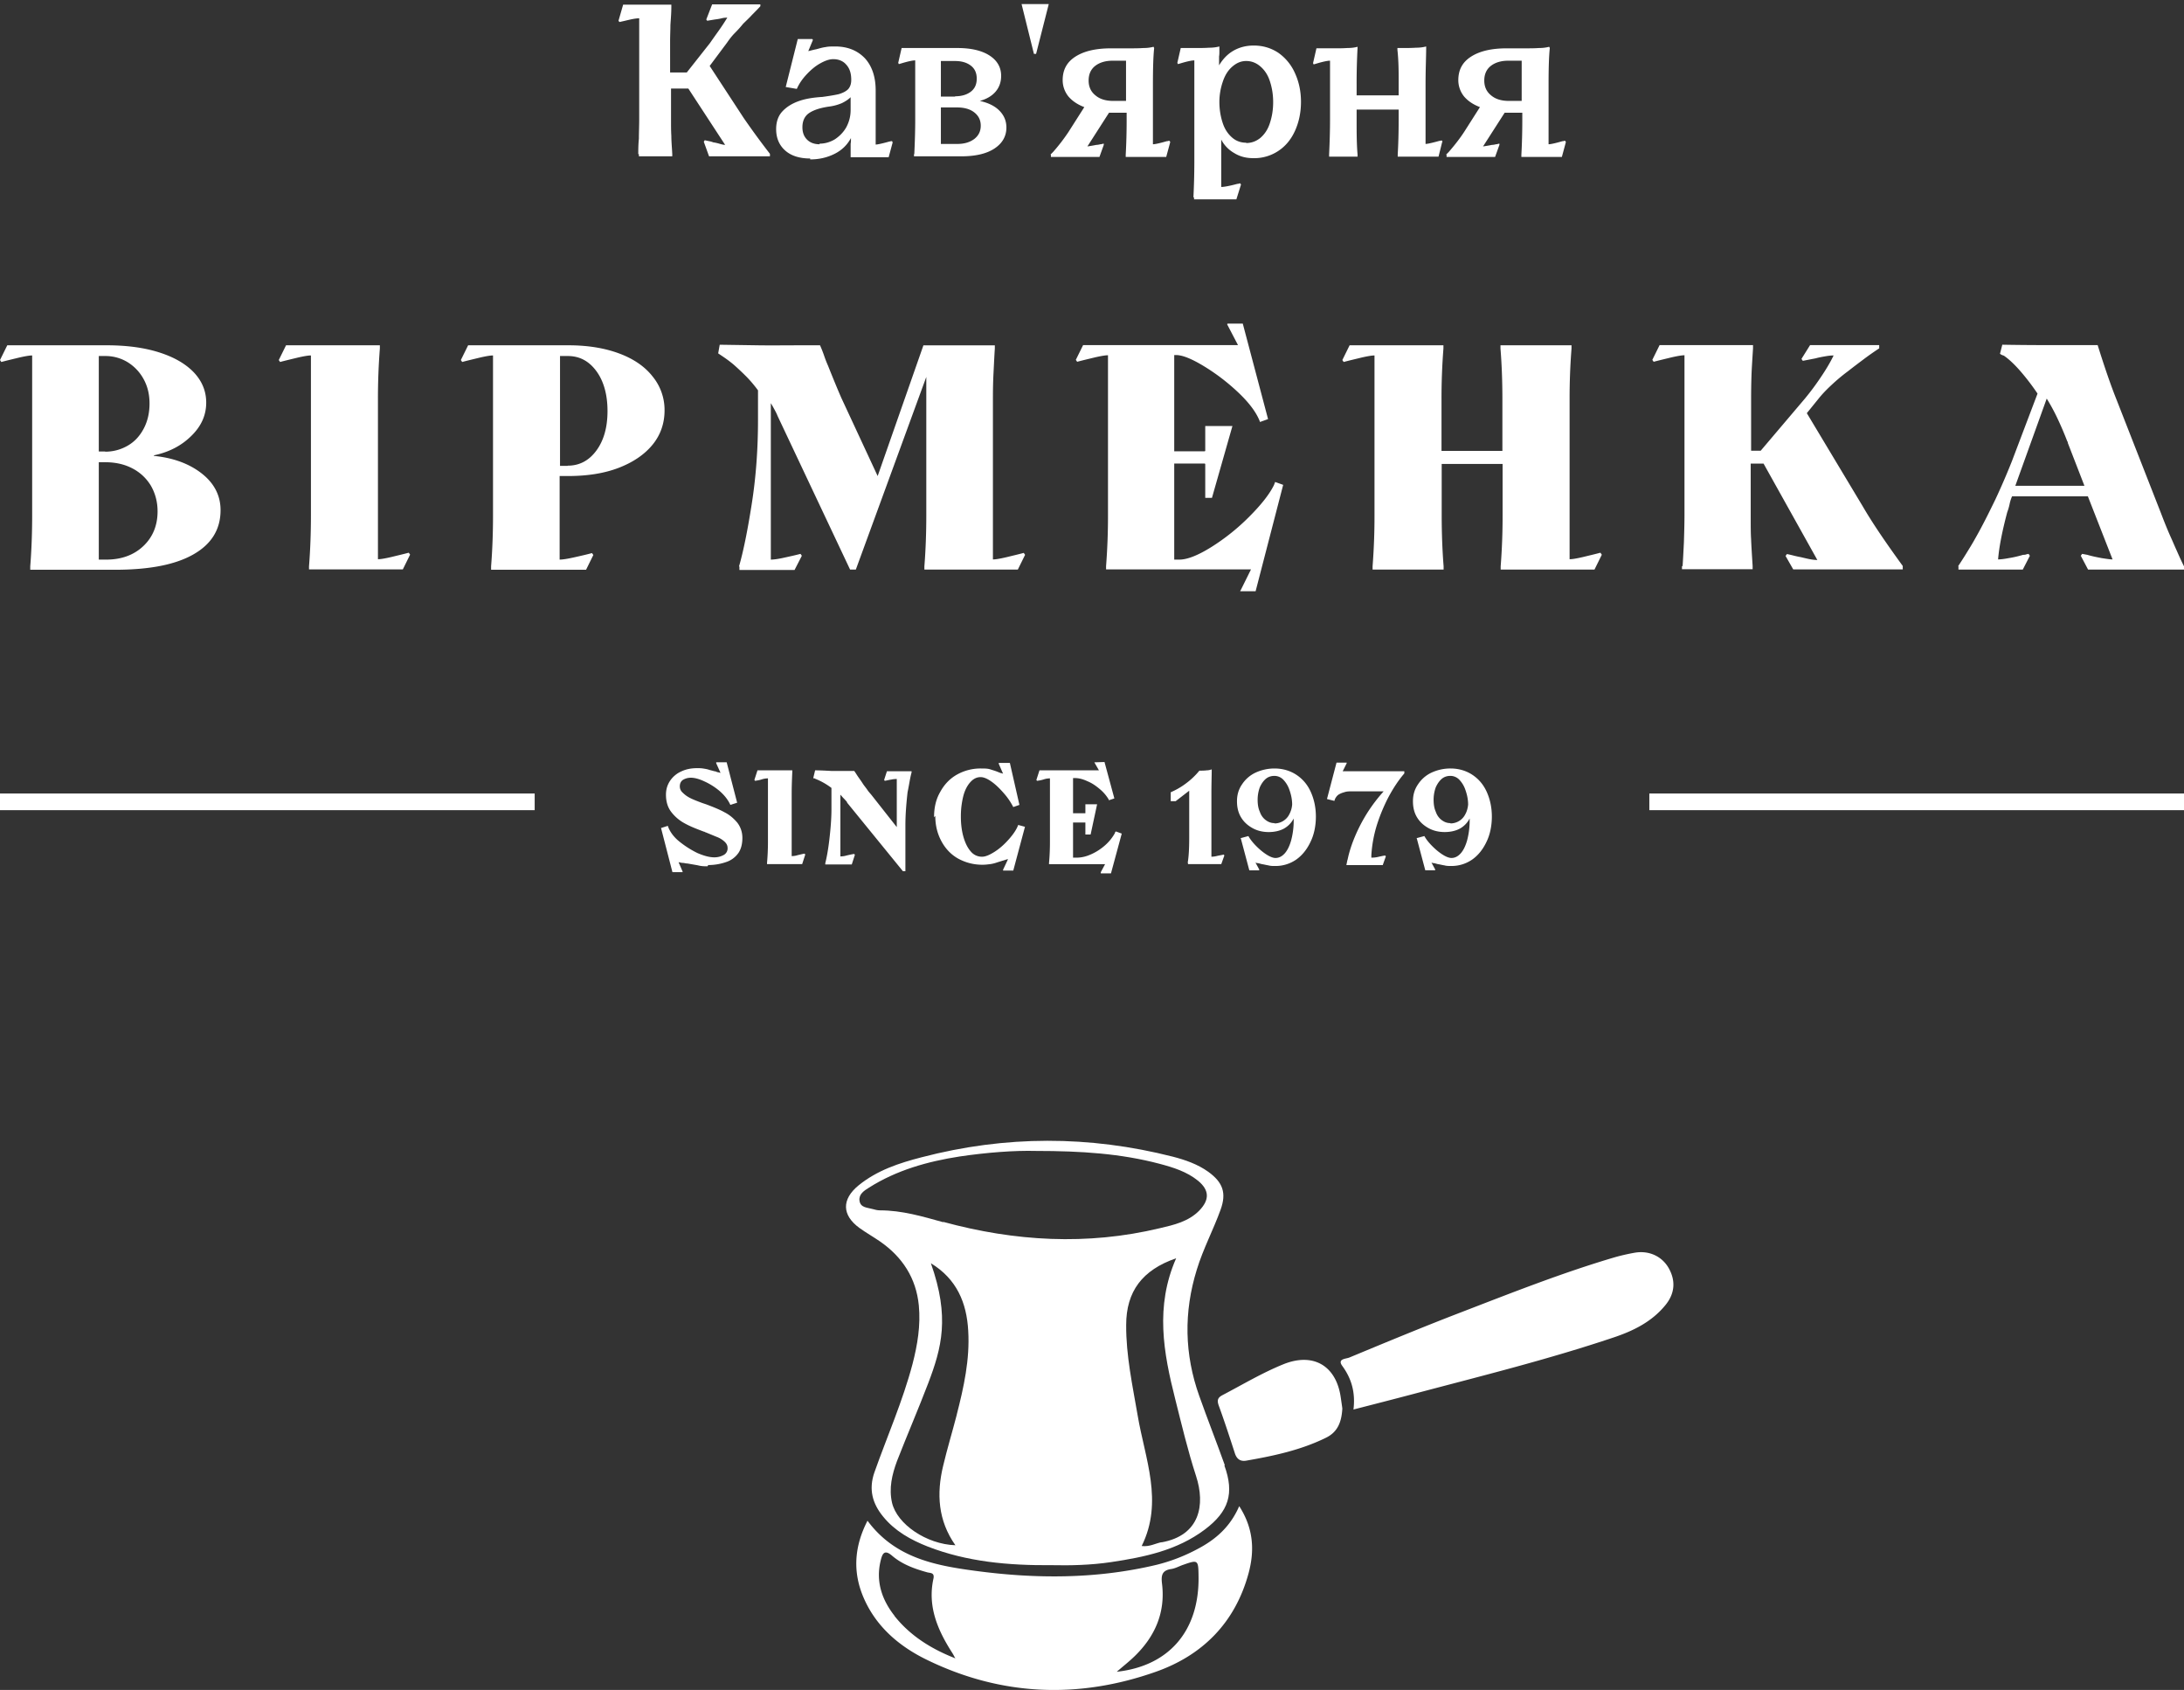 <svg width="212" height="164" fill="none" xmlns="http://www.w3.org/2000/svg"><rect width="100%" height="100%" fill="#333333" stroke="none"/><g clip-path="url(#clip0_505_2126)" fill="#fff"><path d="M2.936 54.958c.13-1.637.186-3.293.186-4.967V34.495c-.26 0-.706.074-1.338.223-.613.149-1.17.279-1.654.41L0 34.94l.706-1.432h9.627c1.952 0 3.643.223 5.111.688 1.468.465 2.583 1.116 3.383 1.953.799.856 1.19 1.823 1.19 2.921 0 1.228-.484 2.307-1.47 3.256-.966.948-2.174 1.562-3.605 1.86v.056c1.878.186 3.439.762 4.647 1.711 1.208.949 1.821 2.14 1.821 3.553 0 1.86-.873 3.293-2.64 4.297-1.765 1.005-4.292 1.489-7.619 1.489H2.936v-.335zm7.267-11.125c.8 0 1.543-.204 2.212-.595.669-.39 1.17-.949 1.542-1.656.372-.706.558-1.525.558-2.418 0-.893-.186-1.656-.558-2.344a4.404 4.404 0 00-1.542-1.656 4.126 4.126 0 00-2.212-.614H9.59v9.265h.613v.018zm.093 10.474c1.468 0 2.676-.428 3.606-1.303.929-.874 1.394-2.009 1.394-3.385 0-.912-.223-1.73-.632-2.456a4.473 4.473 0 00-1.784-1.693c-.763-.409-1.655-.614-2.677-.614H9.59v9.45h.706zm19.7.65c.13-1.656.186-3.312.186-4.967V34.494c-.26 0-.706.074-1.338.223-.614.149-1.171.279-1.654.41l-.13-.187.706-1.432h9.107v.316a62.692 62.692 0 00-.186 4.967v15.478c.26 0 .706-.075 1.338-.224.613-.149 1.17-.279 1.654-.409l.13.186-.706 1.432h-9.107v-.316.019zm17.674 0c.13-1.637.187-3.293.187-4.967V34.494c-.26 0-.707.074-1.338.223-.614.149-1.171.279-1.654.41l-.13-.187.706-1.432h9.72c1.858 0 3.494.26 4.906.781 1.413.521 2.51 1.265 3.271 2.233a5.115 5.115 0 011.17 3.31c0 1.247-.39 2.382-1.17 3.33-.78.95-1.877 1.694-3.27 2.233-1.395.54-3.049.8-4.907.8h-.837v8.11c.298 0 .762-.074 1.431-.223.67-.148 1.227-.279 1.71-.409l.13.186-.706 1.433h-9.218v-.335zm7.435-9.767c1.134 0 2.063-.483 2.788-1.47.724-.985 1.078-2.269 1.078-3.831 0-1.563-.354-2.884-1.078-3.87-.725-.986-1.636-1.47-2.788-1.47h-.744v10.66h.744v-.019zm16.634 9.768c.408-1.414.817-3.404 1.226-6.009.41-2.586.614-5.32.614-8.204v-2.864a12.291 12.291 0 00-1.097-1.303A26.57 26.57 0 0071.2 35.37a12.33 12.33 0 00-.725-.558c-.26-.186-.52-.353-.762-.52l.149-.838 3.754.056c1.245.019 2.49 0 3.754 0h2.23c.149.335.279.67.39.986.112.335.242.67.39 1.004.521 1.303.949 2.344 1.302 3.144l3.512 7.553 4.442-12.687h6.932v.316c-.037.502-.074 1.302-.13 2.4-.056 1.097-.056 1.953-.056 2.586v15.477c.26 0 .707-.074 1.339-.223.613-.149 1.17-.28 1.654-.41l.13.187-.706 1.432h-9.07v-.316c.13-1.637.186-3.293.186-4.967V36.578l-6.84 18.696h-.557l-7.044-14.92c-.074-.204-.186-.408-.297-.613-.112-.205-.223-.41-.353-.614v15.18c.26 0 .706-.056 1.282-.186.595-.13 1.115-.242 1.599-.372l.13.186-.707 1.376h-5.352v-.316l-.037-.037zm48.692 2.325l1.004-2.028h-14.069v-.316a62.74 62.74 0 00.186-4.967V34.476c-.26 0-.706.074-1.338.223-.613.149-1.171.279-1.654.41l-.13-.187.706-1.432h15.035l-1.059-2.028.056-.056h1.468l2.453 9.264-.78.28-.056-.15c-.372-.892-1.097-1.822-2.156-2.808a19.779 19.779 0 00-3.327-2.512c-1.152-.688-2.007-1.023-2.602-1.023h-.186v9.339h2.955s.056-.019.056-.056v-2.4h2.639l-1.988 6.976h-.651v-3.274s-.018-.056-.056-.056h-2.955v9.32h.502c.762 0 1.803-.41 3.085-1.209a20.715 20.715 0 003.68-2.94c1.152-1.153 1.97-2.176 2.416-3.087l.056-.15.056-.148.78.28-2.676 10.324h-1.487v-.056l.037-.037zm35.052-3.441l-.707 1.432h-9.106v-.316a62.74 62.74 0 00.186-4.967v-4.967h-5.911v4.967c0 1.674.056 3.33.186 4.967v.316h-6.895v-.316a62.74 62.74 0 00.186-4.967V34.495c-.26 0-.706.074-1.338.223-.613.149-1.171.279-1.654.41l-.13-.187.706-1.432h9.107v.316a62.08 62.08 0 00-.186 4.967v4.967h5.91v-4.967c0-1.693-.056-3.367-.186-4.967v-.316h6.895v.316a62.08 62.08 0 00-.186 4.967v15.477c.26 0 .707-.074 1.338-.223.614-.149 1.171-.279 1.655-.41l.13.187v.019zm7.843 1.116c.037-.465.074-1.228.13-2.307.037-1.153.056-2.046.056-2.679V34.476c-.26 0-.706.075-1.338.223-.613.15-1.171.28-1.654.41l-.13-.186.706-1.433h9.069v.316c-.074 1.172-.13 2.047-.148 2.605a67.52 67.52 0 00-.037 2.362v4.967h.929l4.293-5.06a25.334 25.334 0 001.524-2.046c.52-.763.948-1.488 1.264-2.14-.186 0-.446.02-.762.075-.316.056-.651.112-.985.205l-1.245.242-.131-.186.837-1.34h6.709v.316a28.06 28.06 0 00-1.487 1.042c-.52.39-1.041.782-1.561 1.19a17.97 17.97 0 00-1.58 1.322c-.502.465-.929.911-1.282 1.358l-1.115 1.376 5.427 9.041c.929 1.6 2.23 3.516 3.884 5.786v.334h-10.631l-.743-1.302.13-.186c.204.037.427.093.65.149.223.056.465.112.688.149.316.074.613.149.911.205.297.055.539.074.706.074l-5.222-9.357h-1.246v4.967c0 1.041 0 1.823.038 2.362.018.558.074 1.433.148 2.605v.316h-6.858v-.316l.056.037zm26.743-.001c.205-.316.465-.707.762-1.19.298-.484.614-.987.911-1.526.65-1.135 1.282-2.4 1.933-3.74a67.198 67.198 0 001.617-3.738l2.49-6.567a22.55 22.55 0 00-1.71-2.232c-.576-.652-1.096-1.135-1.561-1.451-.056-.02-.13-.038-.204-.075a.658.658 0 01-.168-.111l.223-.875a233.3 233.3 0 003.699.037h5.557c.669 2.14 1.282 3.925 1.858 5.358l4.312 11.013c.353.93.669 1.693.929 2.27.186.408.372.855.576 1.301.205.466.428.968.707 1.526v.316h-9.311l-.707-1.34.13-.185.502.093c.428.13.892.223 1.376.316.483.074.836.13 1.077.13l-2.397-6.12h-7.36a3.626 3.626 0 00-.241.763c-.056.26-.13.52-.223.762-.502 1.88-.799 3.423-.892 4.595.223 0 .576-.037 1.059-.13.483-.074.929-.186 1.375-.316.112 0 .205 0 .279-.038.074-.018.167-.037.242-.055l.13.186-.688 1.34h-6.245v-.317h-.037zm12.266-7.813l-1.579-4.074s-.037-.075-.037-.13c0-.038-.019-.075-.056-.13a32.67 32.67 0 00-.967-2.252 19.315 19.315 0 00-1.022-1.879l-3.048 8.465h6.709zM68.683 84.067c-.3 0-.598 0-.927-.09-.33-.06-.688-.12-1.017-.18-.18 0-.33-.06-.479-.06-.15 0-.27-.06-.389-.06l.389.9v.06h-.987l-1.107-4.283.658-.21.09.24c.21.45.538.898 1.077 1.318a9.15 9.15 0 001.705 1.078c.628.27 1.166.419 1.645.419.36 0 .658-.09.928-.24a.718.718 0 00.358-.658c0-.24-.09-.42-.269-.6a2.288 2.288 0 00-.688-.448c-.299-.12-.658-.27-1.166-.48-.03 0-.09-.03-.12-.06-.03 0-.06 0-.12-.03-.718-.269-1.316-.508-1.795-.778a4.06 4.06 0 01-1.286-1.078c-.359-.449-.538-1.018-.538-1.706 0-.54.15-.989.418-1.378a2.55 2.55 0 011.107-.898c.449-.21.957-.3 1.496-.3.18 0 .359 0 .568.03.18.03.39.06.569.12.18.06.359.09.538.15.12 0 .21.06.3.09.089 0 .209.06.298.06l-.418-.929v-.09h1.017l1.017 3.923-.658.21-.06-.12c-.21-.42-.539-.839-.987-1.228a6.36 6.36 0 00-1.466-.928c-.509-.24-.957-.36-1.316-.36-.33 0-.569.09-.778.21-.21.15-.3.36-.3.63 0 .239.09.448.3.628.18.18.419.36.718.509.299.15.688.3 1.166.479l.18.06.18.06c.717.27 1.316.509 1.794.778.479.24.868.57 1.227.988.329.42.508.929.508 1.498 0 .568-.12 1.077-.389 1.467a2.325 2.325 0 01-1.166.868c-.509.18-1.107.3-1.765.3l-.06.12zm5.772-.328c.06-.66.09-1.348.09-2.066v-6.139s-.3 0-.569.09c-.269.09-.478.12-.688.15l-.06-.09.3-.928h3.38v.12c-.03.688-.06 1.407-.06 2.066v6.138s.3 0 .569-.09c.269-.06.478-.12.688-.15l.06.09-.3.928h-3.41v-.12zm7.749-5.929s-.21-.24-.33-.36c-.119-.12-.209-.239-.298-.329v5.989s.329 0 .598-.09c.27-.06.509-.12.748-.15l.06.09-.3.928H80.11v-.12c.12-.478.27-1.227.389-2.245.12-1.018.21-2.036.21-3.024v-2.036a6.597 6.597 0 00-1.526-.869c-.03 0-.09-.06-.12-.06-.06 0-.09 0-.12-.03l.18-.748c.508 0 1.047.03 1.585.06h2.214c.15.21.27.419.419.629.15.21.299.419.448.658.15.21.3.39.42.57.119.179.269.329.388.478l2.453 3.114v-4.67s-.3 0-.538.06c-.24.03-.42.089-.629.119l-.06-.09.27-.838h2.393v.12c-.06.21-.12.479-.18.808-.06.33-.12.689-.209 1.108-.12 1.078-.21 2.156-.21 3.174v4.491h-.239L82.234 77.9l-.03-.09zm8.465 1.497c0-.928.18-1.737.598-2.455.39-.719.928-1.288 1.616-1.677a4.664 4.664 0 012.333-.599c.359 0 .658 0 .927.09.27.09.509.15.778.27.09.03.15.06.24.09.06 0 .149.03.209.06l-.42-.96v-.089h1.078l.927 4.072-.598.21A6.45 6.45 0 0097.46 77c-.39-.449-.778-.838-1.197-1.137-.419-.3-.778-.45-1.077-.45-.359 0-.688.15-.987.48-.3.329-.539.778-.688 1.347a8.015 8.015 0 00-.24 2.006c0 .749.09 1.437.27 2.036.18.599.419 1.048.718 1.378a1.39 1.39 0 001.077.479c.329 0 .747-.18 1.256-.51.508-.329.957-.748 1.376-1.227.419-.48.718-.928.867-1.347l.659.18-1.137 4.251h-.987v-.09l.478-1.018c-.06 0-.15.03-.239.06-.09.03-.18.06-.3.09-.179.06-.388.12-.567.18-.18.06-.39.12-.629.15s-.478.06-.748.06c-.867 0-1.645-.21-2.363-.6-.688-.389-1.226-.958-1.615-1.677-.389-.718-.598-1.527-.598-2.455l-.12.12zm16.185 5.331l.418-.779h-5.444v-.12c.06-.628.09-1.317.09-2.066v-6.138s-.299 0-.569.09c-.269.09-.478.12-.688.15l-.059-.09.299-.928h5.773l-.449-.779h.03l.958-.03.957 3.534-.539.18v-.06a3.828 3.828 0 00-.867-1.019c-.389-.33-.778-.599-1.227-.778-.448-.21-.837-.3-1.226-.3h-.15v3.414h1.197v-.869h1.137l-.629 2.935h-.508v-1.168h-1.197v3.413h.329c.509 0 .988-.12 1.496-.359a5.28 5.28 0 001.346-.898 4.44 4.44 0 00.898-1.138v-.06l.089-.09.569.21-1.047 3.862h-.987v-.12zm8.434-.899c.12-.69.149-1.557.149-2.576v-4.43l-1.316 1.017h-.478v-.868a7.11 7.11 0 001.495-.869 7.195 7.195 0 001.287-1.227h.209s.299 0 .509-.03c.209 0 .358-.06.478-.09v.06c0 .509-.03 1.258-.03 2.246v6.168s.24 0 .479-.06.478-.09.718-.15l.06.09-.3.838h-3.23v-.12h-.03zm5.115-2.395l.778-.21c.18.33.449.66.778.989.329.329.658.599.987.808.329.21.628.33.867.33.33 0 .629-.15.898-.45.269-.3.479-.748.628-1.287a7.44 7.44 0 00.239-1.916v-.18a2.35 2.35 0 01-.957.988c-.389.21-.897.33-1.466.33-.568 0-1.106-.12-1.585-.39-.479-.27-.838-.599-1.107-1.048-.269-.45-.389-.958-.389-1.557s.15-1.138.479-1.617a3.18 3.18 0 011.286-1.138 4.356 4.356 0 011.885-.419c.778 0 1.495.21 2.094.599.598.39 1.077.928 1.406 1.647.329.719.508 1.527.508 2.425 0 .898-.179 1.767-.538 2.485-.359.749-.838 1.318-1.406 1.707a3.518 3.518 0 01-2.004.599c-.24 0-.449 0-.659-.06-.209-.03-.418-.09-.628-.12-.119-.03-.239-.06-.329-.09a.887.887 0 01-.299-.06l.359.66v.09h-.957l-.838-3.145-.03.03zm3.321-1.437a1.605 1.605 0 001.436-.898 2.4 2.4 0 00.269-.929c0-.538-.12-1.018-.269-1.437a2.636 2.636 0 00-.599-.988 1.196 1.196 0 00-.867-.36c-.299 0-.598.09-.838.3-.239.21-.419.48-.568.809-.12.329-.21.748-.21 1.197 0 .45.06.839.21 1.168.12.36.329.629.568.808.24.18.509.3.838.3l.03.03zm7.089 3.503c.149-.719.389-1.467.718-2.246a15.92 15.92 0 011.226-2.335 15.806 15.806 0 011.556-2.036h-2.992c-.329 0-.598 0-.837.09-.24.06-.419.149-.569.239-.149.12-.239.24-.329.419l-.059.18-.718-.18.927-3.533h.987v.06l-.389.778h5.983v.21c-.568.659-1.077 1.437-1.526 2.275a16.913 16.913 0 00-1.136 2.725 12.384 12.384 0 00-.539 2.935v.24s.329 0 .599-.06c.269-.06.508-.12.747-.15l.06.09-.299.838h-3.53l.09-.45.03-.09zm6.671-2.067l.778-.21c.18.33.449.66.778.989.329.33.658.599.987.808.329.21.628.33.868.33.329 0 .628-.15.897-.45.269-.3.479-.748.628-1.287a7.44 7.44 0 00.239-1.916v-.18a2.35 2.35 0 01-.957.988c-.389.21-.897.33-1.466.33-.568 0-1.106-.12-1.585-.39-.479-.27-.838-.599-1.107-1.048-.269-.45-.389-.958-.389-1.557s.15-1.138.479-1.617a3.18 3.18 0 011.286-1.138 4.354 4.354 0 011.885-.419c.778 0 1.496.21 2.094.599.598.39 1.077.928 1.406 1.647.329.718.508 1.527.508 2.425 0 .898-.179 1.767-.538 2.485-.359.749-.838 1.318-1.406 1.707a3.516 3.516 0 01-2.004.599c-.24 0-.449 0-.658-.06-.21-.03-.419-.09-.629-.12-.119-.03-.239-.06-.329-.09a.887.887 0 01-.299-.06l.359.66v.09h-.957l-.838-3.145-.03.03zm3.321-1.437a1.605 1.605 0 001.436-.898c.149-.27.239-.6.269-.929 0-.538-.12-1.018-.269-1.437a2.636 2.636 0 00-.599-.988 1.196 1.196 0 00-.867-.36c-.299 0-.598.09-.838.3-.239.21-.418.48-.568.809-.12.329-.209.748-.209 1.197 0 .45.059.839.209 1.168.12.36.329.629.568.809.24.18.509.299.838.299l.03.03zm-88.904-2.904H0v1.617h51.901v-1.617zm160.1 0H160.1v1.617h51.901v-1.617zM61.957 14.96c0-.39 0-.901.06-1.502 0-.6.03-1.231.03-1.862v-9.82c-.18 0-.45.03-.87.12-.39.09-.75.18-1.05.24l-.09-.12.45-1.562h4.68v.21c0 .66-.06 1.261-.09 1.772 0 .45-.03.991-.03 1.592V7.03h1.621l2.25-2.853c.27-.39.57-.811.87-1.231.3-.42.57-.841.81-1.232-.12 0-.3 0-.54.06-.24.06-.45.09-.69.12l-.72.12-.09-.12.57-1.471h4.681v.18c-.24.27-.51.54-.81.84-.27.301-.57.572-.87.872-.24.3-.51.6-.81.9-.3.301-.54.632-.75.932L68.888 6.4l3.3 5.046a76.846 76.846 0 002.55 3.484v.24h-5.91l-.51-1.412.09-.15s.27.06.42.09c.15.03.27.06.42.12.24.03.45.09.66.15.21.06.36.09.48.09l-3.571-5.465h-1.68v3.003c0 .6 0 1.111.03 1.592 0 .54.06 1.14.09 1.772v.21h-3.24v-.21h-.06zm16.683.42c-1.05 0-1.86-.27-2.43-.78-.57-.51-.87-1.201-.87-2.072 0-.721.21-1.292.6-1.712.39-.42.9-.751 1.56-.991s1.41-.36 2.34-.42c.66-.09 1.2-.181 1.59-.271.39-.12.69-.27.9-.48.21-.24.3-.541.3-.902 0-.63-.15-1.11-.48-1.471-.3-.36-.75-.54-1.26-.54-.39 0-.81.15-1.29.42s-.9.63-1.32 1.08c-.42.451-.72.902-.93 1.382h-.03l-1.05-.18 1.17-4.655h1.41l.06.09-.45 1.081c.18-.03.45-.12.78-.18.33-.09.63-.18.9-.21.27-.06.57-.06.93-.06 1.2 0 2.16.39 2.881 1.141.69.75 1.05 1.802 1.05 3.123v5.256c.15 0 .6-.09 1.35-.3.03 0 .09 0 .12-.03h.12l.06.12-.39 1.441h-3.69V14c0-.09.03-.211.03-.331v-.27c-.36.66-.87 1.17-1.59 1.531-.72.36-1.5.54-2.37.54v-.09zm.93-1.44c.51 0 1.02-.151 1.47-.421.45-.3.84-.691 1.11-1.172.27-.51.42-1.05.42-1.681V9.434c-.21.21-.48.39-.84.57a4.64 4.64 0 01-1.2.331c-.87.12-1.53.33-1.98.63-.45.301-.66.782-.66 1.382 0 .51.15.901.45 1.202.3.3.72.45 1.2.45l.03-.06zm9.18 1.02c.06-1.261.09-2.372.09-3.363V5.86c-.24 0-.69.09-1.38.3l-.21.06-.06-.12.33-1.44h5.431c1.29 0 2.34.24 3.09.72s1.14 1.141 1.14 1.982c0 .6-.18 1.111-.54 1.532-.36.42-.87.72-1.53.9.81.18 1.44.481 1.89.932.45.45.69.99.69 1.651 0 .841-.39 1.532-1.17 2.043-.78.51-1.86.75-3.24.75h-4.56v-.21h.03zm3.961-5.616c.63 0 1.14-.15 1.53-.45.39-.3.57-.721.57-1.262 0-.54-.18-.96-.57-1.261-.39-.3-.9-.45-1.53-.45h-1.38v3.453h1.38v-.03zm.21 4.625c.66 0 1.2-.15 1.65-.48.42-.33.63-.751.63-1.292 0-.54-.21-.96-.63-1.291-.42-.33-.99-.48-1.68-.48h-1.56v3.543h1.59zM101.803.395l-1.23 4.835h-.21l-1.2-4.835h2.64zm.179 14.595l.12-.12.12-.12a17.936 17.936 0 001.501-1.952l1.53-2.403c-.63-.24-1.14-.57-1.53-1.02a2.522 2.522 0 01-.57-1.592c0-.992.39-1.742 1.23-2.283.84-.54 1.98-.81 3.48-.81h1.95c.331 0 .721 0 1.171-.03.45 0 .75-.06.99-.12l.06.12c-.09.84-.12 2.041-.12 3.603V14c.18 0 .63-.09 1.35-.3.06 0 .09 0 .15-.03h.12l.06.12-.39 1.442h-3.931v-.21c.06-1.082.09-2.223.09-3.364v-.721h-1.71l-2.1 3.274s.42-.06.87-.15c.12 0 .27-.03.39-.06.12 0 .24-.06.33-.06v.12l-.42 1.17h-4.711v-.18l-.03-.06zm7.321-5.225V5.89h-1.29c-.72 0-1.29.18-1.71.51-.42.33-.63.811-.63 1.412 0 .6.21 1.08.66 1.441.42.36.99.54 1.74.54h1.23v-.03zm6.541 9.4a71.3 71.3 0 00.09-3.364v-9.94c-.24 0-.69.09-1.38.3l-.21.06-.06-.12.33-1.442h1.59c.36 0 .751 0 1.171-.03.45 0 .75-.06.99-.12v.51c0 .15 0 .3-.03.451v.871c.36-.6.81-1.081 1.38-1.412.57-.33 1.23-.51 1.98-.51.9 0 1.68.24 2.371.69a4.742 4.742 0 011.62 1.953c.39.84.6 1.772.6 2.823s-.21 2.012-.6 2.853c-.39.84-.93 1.472-1.62 1.922a4.23 4.23 0 01-2.371.69c-.72 0-1.32-.15-1.86-.48-.54-.3-.99-.75-1.29-1.321v4.595c.24 0 .78-.09 1.56-.3.09 0 .18-.03.27-.06l.09.12-.45 1.441h-4.111v-.21l-.06.03zm5.131-5.286c.48 0 .93-.15 1.35-.48.39-.33.72-.781.93-1.412.21-.63.33-1.291.33-2.072 0-.78-.12-1.442-.33-2.072-.21-.631-.54-1.082-.93-1.412-.39-.33-.84-.51-1.35-.51-.51 0-.93.18-1.35.54-.42.36-.72.841-.93 1.472a6.06 6.06 0 00-.33 1.952c0 .75.12 1.441.33 2.072.21.63.54 1.081.93 1.412.39.33.84.48 1.35.48v.03zm19.023-.12l-.36 1.441h-3.961v-.21c.06-1.021.09-2.132.09-3.364v-.99h-4.08v.99c0 1.172 0 2.313.09 3.364v.21h-2.761v-.21c.06-1.261.09-2.372.09-3.364V5.89c-.24 0-.69.09-1.38.3l-.21.06-.06-.12.33-1.441h1.83c.33 0 .72 0 1.171-.03.45 0 .78-.06.99-.12v.12a63.21 63.21 0 00-.09 3.604v.99h4.08v-1.71c0-1.022-.03-1.923-.12-2.704v-.18h.63c.33 0 .72 0 1.17-.03.45 0 .751-.06.991-.12v.12c0 .84-.06 2.042-.06 3.604v5.736c.15 0 .6-.09 1.35-.3.06 0 .09 0 .12-.03h.12l.06.12h-.03zm.39 1.231l.12-.12.12-.12c.6-.69 1.11-1.351 1.5-1.952l1.53-2.403c-.63-.24-1.14-.57-1.53-1.02a2.522 2.522 0 01-.57-1.592c0-.992.39-1.742 1.23-2.283.84-.54 1.98-.81 3.48-.81h1.951c.33 0 .72 0 1.17-.03.45 0 .75-.06.99-.12l.06.12c-.09.84-.12 2.041-.12 3.603V14c.18 0 .63-.09 1.35-.3.06 0 .09 0 .15-.03h.12l.06.12-.39 1.442h-3.93v-.21c.06-1.082.09-2.223.09-3.364v-.721h-1.711l-2.1 3.274s.42-.06.87-.15c.12 0 .27-.03.39-.06.12 0 .24-.06.33-.06v.12l-.42 1.17h-4.71v-.18l-.03-.06zm7.321-5.225V5.89h-1.29c-.721 0-1.291.18-1.711.51-.42.33-.63.811-.63 1.412 0 .6.21 1.08.66 1.441.42.36.99.54 1.741.54h1.23v-.03zm-16.331 127.039c.205-1.637-.167-2.995-1.077-4.242-.521-.707.353-.688.669-.818 3.586-1.489 7.173-2.977 10.798-4.372 4.98-1.916 9.943-3.888 15.091-5.395a20.09 20.09 0 011.821-.409c1.394-.242 2.658.353 3.308 1.507.688 1.228.595 2.474-.353 3.609-1.301 1.581-3.067 2.455-4.944 3.088-6.412 2.158-12.972 3.776-19.495 5.506-1.896.502-3.792.986-5.818 1.507v.019zm-1.078-.113c-.074 1.247-.409 2.251-1.579 2.828-2.454 1.209-5.093 1.767-7.769 2.232-.595.093-.929-.204-1.096-.762-.502-1.544-1.004-3.088-1.562-4.614-.167-.483-.093-.744.372-.986 1.952-1.023 3.847-2.158 5.91-2.995 2.899-1.172 5.148.13 5.576 3.256.055.372.111.744.148 1.041z"/><path d="M118.889 142.18c-.799-2.233-1.673-4.446-2.472-6.697-1.45-4.056-1.524-8.148-.242-12.278.614-2.009 1.599-3.851 2.305-5.804.595-1.637.223-2.66-1.189-3.684-1.041-.744-2.231-1.153-3.439-1.469-8.121-2.065-16.262-2.065-24.383.056-2.175.558-4.33 1.265-6.133 2.734-1.654 1.358-1.617 2.884.093 4.13.65.465 1.338.856 1.988 1.302 2.175 1.507 3.513 3.553 3.773 6.214.186 1.934-.13 3.832-.613 5.692-.948 3.59-2.454 6.995-3.699 10.511-.576 1.655-.186 3.032.855 4.297 1.134 1.395 2.676 2.251 4.33 2.902 3.792 1.469 7.769 1.841 12.081 1.804 1.71.037 3.717 0 5.705-.297 3.234-.484 6.412-1.135 9.107-3.163 2.323-1.749 2.881-3.497 1.896-6.213l.037-.037zm-26.02-4.874c-.427 1.655-.928 3.292-1.319 4.948-.65 2.697-.502 5.302 1.19 7.702-2.807-.093-5.669-2.047-6.152-4.13-.316-1.395 0-2.735.483-4.037.985-2.53 2.063-5.023 3.03-7.553 1.3-3.423 2.118-6.399.26-11.645 2.509 1.525 3.475 3.832 3.624 6.548.167 2.791-.428 5.469-1.115 8.148v.019zm-1.3-18.696c-2.007-.558-4.015-1.153-6.133-1.153-.242 0-.502-.056-.744-.131-.501-.148-1.17-.111-1.263-.818-.075-.633.464-.967.91-1.247 2.695-1.711 5.706-2.548 8.81-3.032 2.639-.39 5.315-.595 7.415-.539 4.423 0 8.252.26 11.987 1.246 1.338.354 2.658.763 3.755 1.656 1.096.911 1.115 1.841.111 2.883-1.059 1.079-2.472 1.395-3.828 1.712-7.063 1.692-14.07 1.283-21.039-.614l.019.037zm21.187 31.048c-.595.112-1.153.465-1.933.372 2.137-4.316.316-8.483-.39-12.668-.502-2.921-1.134-5.823-1.115-8.781 0-3.255 1.561-5.339 4.85-6.474-2.063 4.688-1.226 9.171-.093 13.655.632 2.511 1.227 5.022 2.026 7.478.911 2.79.39 5.767-3.364 6.437l.019-.019z"/><path d="M120.282 146.18c-.873 2.009-2.304 3.237-4.051 4.148a17.09 17.09 0 01-3.959 1.526c-5.854 1.395-11.764 1.376-17.674.576-3.903-.521-7.75-1.283-10.39-4.855-1.319 2.567-1.449 5.06-.334 7.571 1.245 2.809 3.513 4.688 6.189 5.972 7.192 3.478 14.664 3.757 22.135 1.116 4.535-1.6 7.694-4.762 8.995-9.543.595-2.195.502-4.335-.892-6.511h-.019zm-33.453 10.622c-1.226-1.563-1.84-3.349-1.338-5.376.167-.707.39-1.079 1.134-.428.966.818 2.156 1.246 3.364 1.581.316.093.762 0 .613.651-.576 2.679.427 4.986 1.84 7.181.111.167.186.353.297.521-2.342-.912-4.386-2.195-5.91-4.112v-.018zm21.577 5.432c.595-.521 1.171-.967 1.71-1.488 2.007-1.935 3.03-4.279 2.677-7.088-.093-.8.018-1.265.892-1.395.408-.056.78-.279 1.17-.409 1.432-.503 1.469-.484 1.487 1.097.093 5.283-2.843 8.725-7.936 9.283z"/></g><defs><clipPath id="clip0_505_2126"><path fill="#fff" d="M0 0h212v164H0z"/></clipPath></defs></svg>